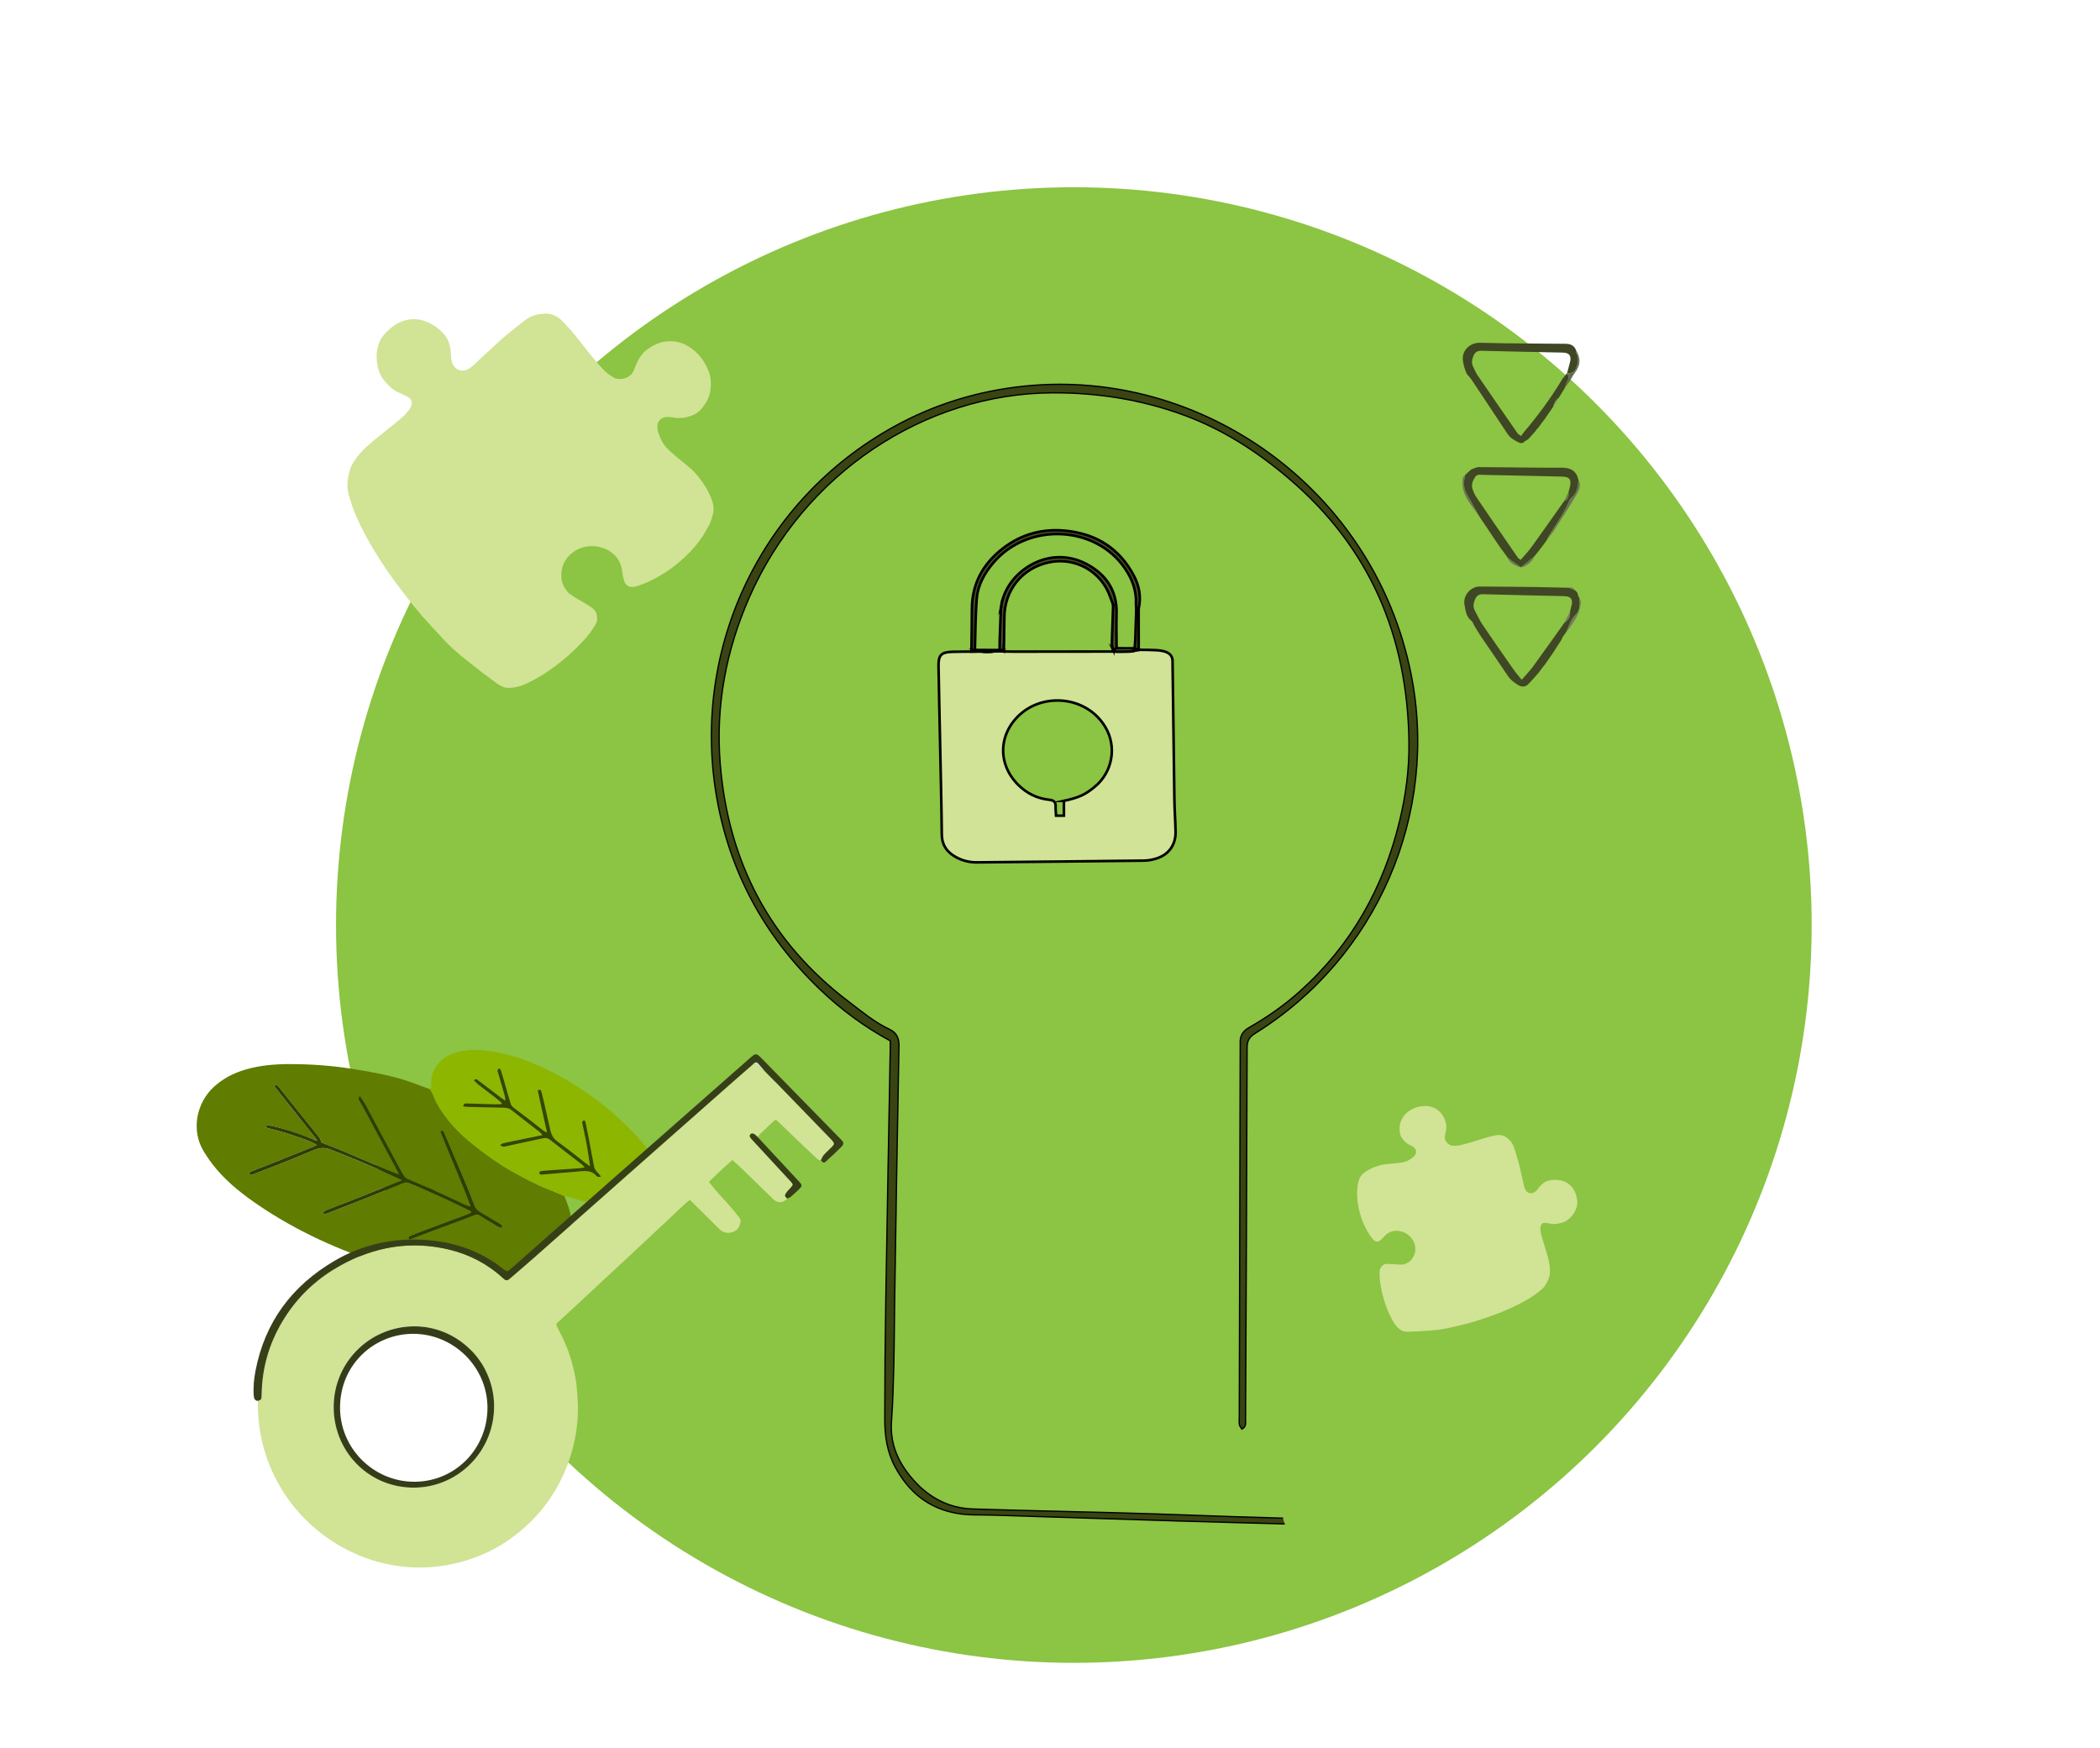 <?xml version="1.0" encoding="UTF-8"?>
<svg id="Layer_1" data-name="Layer 1" xmlns="http://www.w3.org/2000/svg" version="1.1" viewBox="0 0 808 672.5">
  <defs>
    <style>
      .cls-1 {
        fill: #414b1b;
      }

      .cls-1, .cls-2, .cls-3, .cls-4, .cls-5, .cls-6, .cls-7 {
        stroke: #000;
        stroke-miterlimit: 10;
      }

      .cls-8 {
        fill: #3e4623;
      }

      .cls-8, .cls-9, .cls-10, .cls-11, .cls-12, .cls-13, .cls-14, .cls-15, .cls-16, .cls-17, .cls-18, .cls-19, .cls-20, .cls-21, .cls-22, .cls-23, .cls-24, .cls-25 {
        stroke-width: 0px;
      }

      .cls-9 {
        fill: #def0c7;
      }

      .cls-10 {
        fill: #71826b;
      }

      .cls-2 {
        fill: #715526;
      }

      .cls-11 {
        fill: #cfe2bb;
      }

      .cls-12 {
        fill: #747960;
      }

      .cls-13 {
        fill: #363d17;
      }

      .cls-14 {
        fill: #d1e395;
      }

      .cls-15 {
        fill: #373f19;
      }

      .cls-3 {
        fill: #6f7a42;
      }

      .cls-16 {
        fill: #364600;
      }

      .cls-17 {
        fill: #404724;
      }

      .cls-18 {
        fill: #6c7359;
      }

      .cls-4 {
        fill: #51592c;
      }

      .cls-19 {
        fill: #636b50;
      }

      .cls-5 {
        fill: #394412;
        stroke-width: .5px;
      }

      .cls-6 {
        fill: #4a5224;
      }

      .cls-20 {
        fill: #f4f3d4;
      }

      .cls-21 {
        fill: #607c01;
      }

      .cls-22 {
        fill: #8db601;
      }

      .cls-23 {
        fill: #8cc443;
      }

      .cls-7 {
        fill: #d1e396;
      }

      .cls-24 {
        fill: #303e00;
      }

      .cls-25 {
        fill: #353d18;
      }
    </style>
  </defs>
  <circle class="cls-23" cx="413.179" cy="355.93" r="283.885"/>
  <g>
    <path class="cls-21" d="M217.147,460.19c.663,1.82,1.463,3.603,1.962,5.467,1.466,5.481.57,10.636-2.384,15.468-3.307,5.41-8.404,8.415-14.118,10.603-5.915,2.266-12.051,2.534-18.293,2.122-12.623-.834-24.864-3.551-36.88-7.372-17.02-5.412-33.157-12.71-47.979-22.762-5.868-3.98-11.436-8.339-16.062-13.747-1.9-2.221-3.632-4.634-5.122-7.149-4.831-8.157-2.6-18.496,3.928-24.54,3.518-3.257,7.643-5.38,12.199-6.727,5.82-1.72,11.835-2.157,17.83-2.124,8.063.044,16.122.646,24.09,1.963,7.092,1.173,14.189,2.394,21.019,4.74,2.718.934,5.395,1.987,8.089,2.985.319.508.695.989.947,1.529.63,1.349,1.095,2.785,1.819,4.079,3.558,6.359,8.555,11.471,14.21,15.957,4.891,3.88,9.975,7.498,15.46,10.516,4.257,2.342,8.539,4.632,13.076,6.41,2.086.818,4.14,1.719,6.208,2.583ZM153.492,451.811c-1.622-.609-3.267-1.164-4.863-1.836-5.862-2.468-11.697-4.999-17.563-7.457-2.525-1.058-5.101-1.995-7.373-2.878-.357-.858-.487-1.558-.879-2.049-4.505-5.658-9.051-11.284-13.583-16.921-.743-.924-1.454-1.875-2.206-2.792-.403-.491-.869-.696-1.504.078,5.468,6.882,10.933,13.761,16.582,20.87-.555-.072-.747-.055-.902-.123-4.179-1.842-8.462-3.391-12.879-4.559-1.508-.399-3.022-.791-4.552-1.088-.605-.118-1.405-.207-1.493.784,3.371.953,6.712,1.725,9.927,2.856,3.18,1.118,6.504,1.952,9.633,3.834-.488.279-.735.46-1.01.571-3.923,1.585-7.845,3.173-11.777,4.736-4.164,1.655-8.342,3.277-12.502,4.94-.292.117-.494.461-.714.677.396.803.864.721,1.463.483,3.005-1.193,6.035-2.322,9.037-3.523,4.857-1.944,9.726-3.864,14.536-5.922,2.165-.926,4.04-1.03,6.365-.132,7.869,3.038,15.654,6.248,23.271,9.87,1.274.606,2.563,1.179,4.126,1.897-2.296.912-4.301,1.701-6.3,2.503-3.581,1.436-7.151,2.902-10.742,4.313-3.936,1.546-7.896,3.029-11.831,4.578-.579.228-1.076.667-1.584.99.403.867.807.768,1.343.556,5.033-1.988,10.088-3.922,15.116-5.924,4.971-1.979,9.914-4.03,14.884-6.013.418-.167.992-.189,1.417-.047,1.181.395,2.335.883,3.476,1.387,3.708,1.639,7.423,3.265,11.102,4.967,3.228,1.493,6.411,3.081,9.609,4.638.08.039.099.205.209.449-.533.252-1.061.546-1.621.759-2.268.863-4.545,1.701-6.819,2.548-3.438,1.28-6.88,2.552-10.314,3.844-1.513.569-3.006,1.19-4.516,1.767-.654.249-1.122.556-.665,1.583.568-.194,1.129-.367,1.676-.576,2.149-.822,4.286-1.672,6.441-2.479,2.21-.828,4.441-1.601,6.652-2.427,3.556-1.328,7.112-2.656,10.646-4.043.598-.235,1.018-.237,1.552.101,1.632,1.033,3.253,2.098,4.961,2.991,1.225.64,2.241,1.793,3.814,1.819.277-.852-.16-1.171-.759-1.52-2.422-1.412-4.791-2.917-7.227-4.304-1.23-.7-2.129-1.517-2.654-2.917-1.375-3.665-2.894-7.277-4.4-10.892-1.628-3.909-3.306-7.798-4.962-11.695-.73-1.719-1.457-3.44-2.193-5.156-.287-.67-.645-1.207-1.594-.638,3.812,9.711,8.102,19.151,11.726,28.925-.88-.171-1.62-.448-2.335-.78-4.413-2.051-8.803-4.154-13.236-6.159-2.842-1.285-5.757-2.408-8.614-3.663-.532-.233-1.079-.659-1.382-1.144-.925-1.48-1.758-3.02-2.584-4.559-4.042-7.526-8.057-15.067-12.114-22.585-.66-1.223-1.479-2.36-2.246-3.57-.81.55-.772,1.027-.447,1.588.782,1.35,1.571,2.696,2.309,4.069,3.871,7.2,7.727,14.408,11.588,21.613.496.926.988,1.854,1.481,2.782l-.003.004Z"/>
    <path class="cls-22" d="M217.147,460.19c-2.068-.864-4.122-1.765-6.208-2.583-4.536-1.778-8.818-4.068-13.076-6.41-5.485-3.017-10.568-6.636-15.46-10.516-5.655-4.486-10.651-9.599-14.21-15.957-.724-1.293-1.189-2.73-1.819-4.079-.252-.54-.628-1.021-.947-1.529.165-.353.491-.717.47-1.059-.469-7.567,4.686-11.857,10.084-13.251,4.85-1.252,9.682-.947,14.51-.082,7.448,1.335,14.446,4.022,21.185,7.393,10.878,5.441,20.642,12.437,29.338,20.96,3.628,3.556,7.099,7.213,9.864,11.489,1.565,2.421,2.966,4.916,3.55,7.799.597,2.947-.277,5.445-2.239,7.587-1.983,2.165-4.609,3.166-7.412,3.744-3.908.805-7.841.654-11.765.152-4.728-.605-9.339-1.738-13.873-3.201-.647-.209-1.33-.308-1.996-.459ZM210.211,435.598c-.334-.153-.711-.249-.994-.467-1.881-1.449-3.732-2.937-5.613-4.386-1.981-1.528-4.002-3.005-5.966-4.555-.46-.363-.935-.874-1.104-1.41-.84-2.674-1.576-5.38-2.356-8.074-.485-1.677-.958-3.358-1.498-5.017-.091-.279-.496-.455-.757-.678-.182.343-.453.67-.515,1.033-.045.266.203.573.29.871.851,2.934,1.706,5.867,2.532,8.808.135.481.135,1.001.234,1.804-.633-.426-.946-.615-1.236-.834-3.043-2.303-6.086-4.605-9.119-6.921-.494-.377-.921-.937-1.748-.077.501.505.952,1.069,1.507,1.5,2.224,1.726,4.491,3.394,6.718,5.117.865.669,1.663,1.425,2.492,2.142-.046.125-.092.25-.138.374-.842.025-1.685.091-2.525.069-3.618-.091-7.235-.206-10.852-.317-.669-.02-1.25.059-1.33,1.159.568.06,1.087.152,1.607.164,4.678.111,9.356.203,14.033.315,1.063.025,2.033.197,2.949.929,3.613,2.889,7.302,5.683,10.95,8.527.302.236.512.591.924,1.079-3.06.631-5.858,1.207-8.656,1.784-2.14.442-4.285.864-6.416,1.345-.404.091-.754.422-1.25.714,1.22.725,1.258.717,2.267.479,1.214-.287,2.433-.554,3.652-.815,3.54-.759,7.088-1.483,10.619-2.283,1.064-.241,1.886-.07,2.76.618,4.076,3.209,8.204,6.352,12.303,9.531.311.241.543.585.981,1.067-.928.137-1.586.267-2.249.324-1.243.107-2.49.169-3.735.255-2.863.196-5.727.39-8.589.593-.561.04-1.121.106-1.679.177-.554.07-1.286.1-1.161.866.124.755.862.543,1.4.498,4.542-.378,9.084-.762,13.626-1.152,2.489-.214,5-.554,6.898,1.677.155.182.399.363.624.396.362.052.743-.019,1.116-.039-.407-.849-1.009-1.281-1.464-1.835-.455-.554-.966-1.188-1.103-1.858-.739-3.61-1.357-7.245-2.041-10.866-.406-2.147-.846-4.288-1.302-6.426-.056-.263-.299-.487-.442-.706-.988.227-.9.808-.735,1.474.225.908.398,1.829.584,2.746.422,2.08.884,4.154,1.244,6.245.387,2.243.676,4.503,1.068,7.164-.902-.641-1.458-1.008-1.984-1.415-3.461-2.674-6.837-5.467-10.407-7.987-1.744-1.231-2.523-2.767-2.938-4.72-.765-3.602-1.612-7.186-2.434-10.776-.279-1.217-.583-2.427-.883-3.639-.171-.688-.468-1.17-1.47-.655.477,2.226.947,4.467,1.44,6.703.671,3.046,1.359,6.089,2.04,9.133-.058.074-.114.149-.169.225Z"/>
    <path class="cls-24" d="M153.495,451.807c-.494-.927-.985-1.856-1.481-2.782-3.861-7.205-7.717-14.413-11.588-21.613-.738-1.373-1.528-2.72-2.309-4.069-.325-.56-.363-1.038.447-1.588.767,1.21,1.586,2.347,2.246,3.57,4.057,7.518,8.072,15.058,12.114,22.585.826,1.539,1.659,3.079,2.584,4.559.303.485.85.911,1.382,1.144,2.857,1.254,5.772,2.378,8.614,3.663,4.434,2.005,8.823,4.108,13.236,6.159.715.332,1.455.609,2.335.78-3.624-9.774-7.914-19.215-11.726-28.925.949-.568,1.307-.031,1.594.638.736,1.717,1.462,3.437,2.193,5.156,1.656,3.897,3.334,7.786,4.962,11.695,1.506,3.615,3.025,7.227,4.4,10.892.525,1.399,1.425,2.217,2.654,2.917,2.436,1.387,4.805,2.892,7.227,4.304.6.35,1.036.669.759,1.52-1.574-.026-2.589-1.179-3.814-1.819-1.709-.893-3.329-1.958-4.961-2.991-.534-.338-.954-.336-1.552-.101-3.533,1.386-7.09,2.715-10.646,4.043-2.211.826-4.442,1.599-6.652,2.427-2.154.807-4.292,1.657-6.441,2.479-.547.209-1.108.382-1.676.576-.457-1.026.012-1.333.665-1.583,1.51-.576,3.003-1.198,4.516-1.767,3.434-1.292,6.876-2.564,10.314-3.844,2.274-.847,4.551-1.685,6.819-2.548.559-.213,1.088-.507,1.621-.759-.109-.244-.128-.41-.209-.449-3.198-1.557-6.382-3.145-9.609-4.638-3.679-1.702-7.394-3.328-11.102-4.967-1.141-.504-2.295-.992-3.476-1.387-.424-.142-.999-.12-1.417.047-4.97,1.983-9.913,4.033-14.884,6.013-5.028,2.002-10.083,3.936-15.116,5.924-.536.212-.94.311-1.343-.556.508-.324,1.005-.762,1.584-.99,3.935-1.549,7.895-3.032,11.831-4.578,3.591-1.411,7.16-2.877,10.742-4.313,1.999-.802,4.004-1.591,6.3-2.503-1.563-.717-2.852-1.291-4.126-1.897-7.617-3.622-15.402-6.832-23.271-9.87-2.325-.898-4.2-.794-6.365.132-4.81,2.057-9.678,3.978-14.536,5.922-3.001,1.201-6.032,2.33-9.037,3.523-.599.238-1.068.319-1.463-.483.221-.216.422-.56.714-.677,4.161-1.664,8.338-3.285,12.502-4.94,3.932-1.563,7.854-3.151,11.777-4.736.275-.111.521-.292,1.01-.571-3.129-1.882-6.453-2.716-9.633-3.834-3.215-1.13-6.555-1.902-9.927-2.856.088-.991.888-.902,1.493-.784,1.53.298,3.044.69,4.552,1.088,4.417,1.168,8.7,2.717,12.879,4.559.155.068.347.051.902.123-5.649-7.11-11.114-13.988-16.582-20.87.635-.774,1.101-.569,1.504-.078.752.917,1.463,1.867,2.206,2.792,4.531,5.637,9.077,11.263,13.583,16.921.391.492.521,1.191.879,2.049,2.273.883,4.848,1.82,7.373,2.878,5.866,2.458,11.701,4.988,17.563,7.457,1.596.672,3.24,1.227,4.863,1.836.023.041.039.089.071.12.02.019.066.011.1.015-.056-.046-.112-.092-.167-.139Z"/>
    <path class="cls-16" d="M210.38,435.372c-.681-3.044-1.369-6.087-2.04-9.133-.493-2.236-.963-4.477-1.44-6.703,1.002-.515,1.3-.033,1.47.655.3,1.212.604,2.422.883,3.639.822,3.589,1.668,7.174,2.434,10.776.415,1.953,1.194,3.488,2.938,4.72,3.569,2.52,6.945,5.314,10.407,7.987.526.406,1.082.774,1.984,1.415-.392-2.661-.681-4.921-1.068-7.164-.361-2.091-.822-4.164-1.244-6.245-.186-.917-.358-1.839-.584-2.746-.165-.666-.253-1.247.735-1.474.142.22.385.443.442.706.455,2.137.896,4.278,1.302,6.426.684,3.621,1.302,7.256,2.041,10.866.137.67.648,1.304,1.103,1.858.455.553,1.057.985,1.464,1.835-.373.019-.753.091-1.116.039-.224-.032-.469-.213-.624-.396-1.898-2.231-4.409-1.891-6.898-1.677-4.541.391-9.083.775-13.626,1.152-.538.045-1.277.257-1.4-.498-.125-.766.607-.796,1.161-.866.558-.07,1.118-.137,1.679-.177,2.863-.203,5.726-.398,8.589-.593,1.245-.085,2.492-.147,3.735-.255.664-.057,1.321-.187,2.249-.324-.438-.482-.67-.826-.981-1.067-4.099-3.18-8.227-6.323-12.303-9.531-.874-.688-1.695-.859-2.76-.618-3.531.8-7.079,1.524-10.619,2.283-1.22.261-2.438.528-3.652.815-1.009.238-1.047.246-2.267-.479.496-.291.846-.622,1.25-.714,2.131-.482,4.276-.904,6.416-1.345,2.798-.577,5.596-1.154,8.656-1.784-.412-.488-.621-.843-.924-1.079-3.648-2.845-7.337-5.639-10.95-8.527-.915-.732-1.885-.903-2.949-.929-4.678-.112-9.355-.203-14.033-.315-.52-.012-1.039-.104-1.607-.164.08-1.099.661-1.179,1.33-1.159,3.617.11,7.234.225,10.852.317.841.021,1.683-.044,2.525-.069.046-.125.092-.25.138-.374-.829-.716-1.627-1.472-2.492-2.142-2.226-1.722-4.494-3.391-6.718-5.117-.555-.431-1.006-.995-1.507-1.5.826-.861,1.253-.3,1.748.077,3.033,2.316,6.076,4.618,9.119,6.921.29.219.603.408,1.236.834-.1-.804-.099-1.323-.234-1.804-.826-2.941-1.681-5.874-2.532-8.808-.086-.298-.335-.605-.29-.871.062-.363.333-.691.515-1.033.26.223.666.4.757.678.54,1.659,1.013,3.341,1.498,5.017.78,2.693,1.516,5.399,2.356,8.074.169.537.644,1.047,1.104,1.41,1.964,1.55,3.984,3.027,5.966,4.555,1.881,1.45,3.732,2.938,5.613,4.386.283.218.66.314.995.466.092.044.183.09.274.136l-.105-.36Z"/>
    <path class="cls-21" d="M153.495,451.807c.056.046.112.092.167.139-.034-.004-.08.004-.1-.015-.032-.031-.048-.079-.071-.12,0,0,.003-.004.003-.004Z"/>
    <path class="cls-22" d="M210.38,435.372l.105.36c-.091-.046-.182-.091-.274-.136.054-.075.11-.15.168-.224Z"/>
  </g>
  <g>
    <path class="cls-7" d="M438.113,250.019c2.214.04,4.431.019,6.64.145,1.246.071,2.535.22,3.703.625,1.723.599,2.789,1.852,2.704,3.825-.009.211.001.422.004.633.228,17.503.436,35.007.699,52.509.062,4.103.385,8.202.453,12.305.08,4.846-2.45,8.564-6.978,10.137-1.662.577-3.488.925-5.245.947-21.408.264-42.817.438-64.225.665-3.041.032-5.842-.724-8.439-2.24-3.229-1.884-5.024-4.543-5.064-8.475-.115-11.278-.399-22.553-.626-33.83-.208-10.327-.459-20.653-.631-30.981-.071-4.27,1.073-5.379,5.382-5.489,2.426-.062,4.853-.061,7.28-.088,4.039-.052,8.077-.104,12.116-.156.152.008.295.049.428.123,1.366.02,2.732.06,4.098.059,12.615-.009,25.229-.025,37.844-.039,2.197.002,4.396.068,6.59-.023.98-.04,1.947-.395,2.919-.606l.165-.087.182.04ZM409.353,308.156c5.75-1.298,7.93-2.23,11.746-5.323,7.038-5.704,8.679-15.581,4.184-23.099-6.867-11.484-22.404-13.123-31.77-5.719-9.101,7.194-10.279,19.458-1.766,27.952,3.347,3.34,7.338,5.282,11.991,5.769,1.717.179,2.478.81,2.419,2.542-.039,1.132.102,2.27.171,3.567h3.026v-5.689Z"/>
    <path class="cls-5" d="M494.287,586.362c-13.616-.367-27.232-.712-40.846-1.128-23.958-.732-47.914-1.512-71.871-2.269-4.417-.14-8.81.125-13.246-.642-11.087-1.915-18.657-8.2-23.893-17.868-3.122-5.766-4.009-11.991-4.004-18.347.01-15.519.146-31.04.396-46.558.516-31.991,1.139-63.98,1.715-95.971.017-.944.002-1.889.002-3.087-9.969-5.431-18.873-11.982-26.92-19.678-21.61-20.664-35.201-45.686-40.065-75.204-9.401-57.059,17.777-113.298,68.091-141.278,15.787-8.779,32.723-13.951,50.707-15.782,68.346-6.958,134.33,39.976,148.542,110.66,10.857,53.997-13.084,109.224-60.015,138.43-2.277,1.417-3.034,2.872-3.041,5.511-.129,47.73-.367,95.46-.598,143.19-.006,1.206.374,2.598-1.38,3.534-.339-.55-.866-1.065-.975-1.657-.169-.92-.06-1.892-.057-2.843.119-47.414.24-94.827.361-142.241.001-.528.034-1.058,0-1.584-.185-2.805.882-4.727,3.434-6.185,6.976-3.987,13.549-8.58,19.546-13.959,19.811-17.767,32.164-39.896,38.371-65.617,2.388-9.893,3.7-19.964,3.575-30.11-.501-40.652-14.9-74.977-46.334-101.665-12.204-10.361-25.38-18.85-40.422-24.344-16.223-5.925-32.974-8.582-50.263-8.52-49.437.177-95.877,31.171-116.756,78.614-9.011,20.476-13.045,41.925-11.224,64.193,3.075,37.609,19.077,68.458,49.422,91.441,5.04,3.817,9.876,7.918,15.676,10.637,2.606,1.222,3.737,3.251,3.677,6.355-.626,32.093-1.124,64.189-1.638,96.284-.142,8.869-.145,17.741-.352,26.608-.168,7.174-.349,14.358-.883,21.511-.708,9.472,3.099,17.015,9.338,23.661,3.597,3.832,7.886,6.759,12.799,8.502,2.83,1.004,5.945,1.549,8.953,1.647,17.623.571,35.252.937,52.879,1.394,26.389.685,40.266,1.444,66.654,2.147"/>
    <path class="cls-6" d="M385.886,250.552c-4.039.052-8.077.104-12.116.156.07-5.47.19-10.94.197-16.41.014-9.672,4.241-17.264,11.668-23.096,7.288-5.724,15.695-7.981,24.918-6.932,11.48,1.306,20.178,6.852,25.663,17.149,2.152,4.041,2.912,8.313,1.891,12.834-.302-.002-.603-.003-.905-.005-.042-.628-.145-1.26-.116-1.885.238-5.053-1.417-9.509-4.217-13.622-11.411-16.758-37.54-17.84-50.774-2.094-3.321,3.951-5.839,8.409-6.267,13.563-.547,6.602-.512,13.253-.727,19.883,2.213.94,7.206.953,9.522.025.013-1.35-.002-2.7.043-4.048.133-3.984.289-7.967.436-11.951.109-.179.146-.372.111-.578,1.435-12.913,17.767-24.511,32.863-16.506,7.471,3.962,11.805,10.238,11.525,19.144-.139,4.412,0,8.832.012,13.248-.436.229-.871.457-1.307.686l.022-.056c-.007-.215-.091-.393-.252-.534-.095-.711-.289-1.424-.269-2.132.139-4.783.323-9.564.493-14.346.041-.177.025-.349-.048-.516-.369-.978-.755-1.951-1.104-2.936-3.444-9.741-13.317-15.323-23.438-13.245-10.287,2.112-17.207,10.59-17.278,21.126-.028,4.213-.12,8.426-.182,12.64-.188.09-.31.235-.366.437Z"/>
    <path class="cls-1" d="M437.201,234.249c.302.002.603.003.905.005.002,5.255.005,10.51.007,15.765,0,0-.182-.04-.182-.04,0,0-.165.087-.165.087-.4-.202-.801-.404-1.202-.605.086-1.132.208-2.262.25-3.396.144-3.938.261-7.877.388-11.816Z"/>
    <path class="cls-3" d="M428.256,250.695c-.018-.197-.001-.39.051-.58.436-.228.871-.457,1.307-.686,2.317.01,4.633.021,6.95.031.401.202.801.403,1.202.605-.973.212-1.94.566-2.92.606-2.193.091-4.393.025-6.59.023Z"/>
    <path class="cls-4" d="M386.252,250.115c.087.179.108.366.062.56-.133-.074-.276-.115-.428-.123.056-.202.178-.347.366-.437Z"/>
    <path class="cls-2" d="M375.101,250.095c3.174.008,6.348.017,9.522.025-2.316.929-7.309.915-9.522-.025Z"/>
    <path class="cls-4" d="M428.302,233.047c-.148-.159-.164-.331-.048-.516.073.167.089.339.048.516Z"/>
    <path class="cls-4" d="M385.103,234.12c.037-.193.074-.385.111-.578.035.207-.002.399-.111.578Z"/>
    <path class="cls-4" d="M428.33,250.059c-.084-.178-.168-.356-.252-.534.162.141.246.319.252.534Z"/>
  </g>
  <g>
    <path class="cls-14" d="M241.77,225.529c-.747-.402-1.296-1-1.529-1.807-.31-1.077-.678-2.165-.773-3.27-.318-3.702-1.938-6.584-5.124-8.521-.922-.561-1.939-.922-2.988-1.258-1.972-.632-3.929-.703-5.906-.332-3.186.599-5.748,2.239-7.635,4.895-1.562,2.199-1.994,4.667-1.766,7.305.188,2.171,1.247,3.919,2.622,5.51.292.338.721.558,1.092.825,2.227,1.602,4.709,2.787,6.998,4.287.324.212.634.448.957.662,1.703,1.128,2.136,2.81,2.015,4.707-.078,1.213-.822,2.163-1.439,3.131-1.676,2.629-3.782,4.91-5.966,7.12-2.754,2.788-5.73,5.314-8.867,7.668-3.34,2.506-6.874,4.662-10.639,6.464-2.392,1.145-4.874,1.83-7.524,1.75-.713-.021-1.449-.271-2.117-.551-1.334-.56-2.468-1.449-3.603-2.34-1.246-.978-2.577-1.846-3.83-2.816-2.169-1.678-4.321-3.38-6.454-5.104-1.617-1.307-3.241-2.613-4.777-4.012-1.453-1.323-2.836-2.729-4.179-4.164-2.695-2.881-5.39-5.764-7.992-8.728-1.928-2.196-3.762-4.481-5.542-6.8-2.554-3.328-5.125-6.651-7.502-10.105-3.918-5.694-7.548-11.576-10.568-17.807-1.585-3.27-3.054-6.593-4.016-10.112-.333-1.217-.78-2.425-.922-3.666-.151-1.312-.12-2.674.05-3.986.189-1.46.521-2.922.987-4.318.327-.979.94-1.875,1.499-2.761,2.037-3.229,4.846-5.738,7.759-8.13,3.268-2.683,6.603-5.285,9.862-7.979,1.436-1.186,2.756-2.513,3.805-4.076.137-.204.262-.423.348-.652.794-2.097.085-3.165-1.547-4.022-1.177-.618-2.394-1.163-3.613-1.697-1.968-.863-3.313-2.461-4.721-3.973-1.653-1.775-2.569-3.977-2.997-6.299-.485-2.633-.448-5.265.384-7.92.84-2.681,2.587-4.575,4.604-6.284,1.896-1.607,4.036-2.816,6.541-3.3,2.496-.482,4.9-.239,7.245.69,2.602,1.03,4.829,2.63,6.709,4.68,1.791,1.954,2.484,4.373,2.718,6.959.12,1.324.083,2.706.469,3.953.827,2.676,3.452,4.249,6.353,2.595,1.427-.814,2.542-1.998,3.715-3.119,1.476-1.411,2.996-2.775,4.497-4.16,1.502-1.386,2.97-2.811,4.515-4.147,1.758-1.52,3.573-2.974,5.384-4.432,1.372-1.104,2.738-2.222,4.173-3.239,2.041-1.446,4.409-1.998,6.858-2.166,2.869-.197,5.214,1.027,7.145,3.021,1.713,1.769,3.376,3.599,4.915,5.519,3.348,4.179,6.53,8.495,10.168,12.434,1.338,1.449,2.82,2.745,4.606,3.641.063.052.126.104.188.157,1.72.575,3.423.496,5.025-.328,1.039-.534,1.896-1.333,2.366-2.458.513-1.229.95-2.497,1.557-3.677.791-1.536,1.715-3.003,3.114-4.094,2.466-1.922,5.157-3.334,8.338-3.558,2.536-.179,4.932.245,7.226,1.472,1.676.896,3.145,1.99,4.436,3.352,1.942,2.049,3.383,4.425,4.33,7.072.666,1.862.793,3.816.656,5.796-.151,2.187-.758,4.21-1.947,6.052-.86,1.332-1.817,2.592-3.048,3.604-.429.353-.942.629-1.454.853-2.462,1.079-5.002,1.647-7.71,1.144-.826-.154-1.676-.263-2.514-.252-1.984.027-3.938,1.287-3.873,3.8.052,1.973.875,3.658,1.701,5.378,1.124,2.341,3.086,3.914,4.962,5.552,2.069,1.808,4.281,3.455,6.336,5.279,1.151,1.022,2.19,2.198,3.139,3.414,1.892,2.427,3.506,5.035,4.631,7.919.752,1.929,1.149,3.922.646,5.959-.479,1.94-1.095,3.846-2.195,5.558-.53.825-.928,1.735-1.457,2.561-2.006,3.129-4.415,5.925-7.131,8.454-2.273,2.117-4.667,4.09-7.278,5.779-3.565,2.307-7.323,4.223-11.382,5.522-.972.311-1.934.273-2.912.123-.07-.066-.139-.131-.209-.197Z"/>
    <path class="cls-20" d="M236.417,145.452c-.063-.052-.126-.104-.188-.157.063.052.126.104.188.157Z"/>
    <path class="cls-9" d="M241.77,225.529c.07.066.139.132.209.197-.069-.066-.139-.132-.209-.197Z"/>
  </g>
  <g>
    <path class="cls-14" d="M529.622,477.688c.493.052.955-.055,1.333-.368.504-.417,1.041-.821,1.451-1.323,1.373-1.682,3.105-2.538,5.28-2.423.63.033,1.239.194,1.856.378,1.16.345,2.127.955,2.959,1.786,1.34,1.339,2.036,2.974,2.071,4.877.029,1.576-.576,2.909-1.555,4.106-.806.986-1.893,1.48-3.081,1.795-.252.067-.532.032-.799.038-1.602.039-3.19-.207-4.789-.238-.226-.004-.453.007-.68.004-1.193-.017-1.957.652-2.523,1.607-.362.611-.316,1.314-.337,1.985-.058,1.821.207,3.615.532,5.401.41,2.253,1.014,4.452,1.752,6.621.786,2.31,1.78,4.514,3.003,6.625.777,1.34,1.749,2.489,3.054,3.324.351.225.788.347,1.203.432.828.169,1.668.114,2.509.058.923-.061,1.852-.042,2.776-.096,1.6-.095,3.198-.207,4.796-.336,1.211-.098,2.425-.193,3.627-.362,1.137-.16,2.267-.382,3.388-.632,2.25-.502,4.5-1.005,6.732-1.578,1.654-.424,3.292-.923,4.915-1.455,2.329-.764,4.664-1.521,6.949-2.404,3.767-1.456,7.456-3.098,10.967-5.11,1.842-1.055,3.646-2.175,5.27-3.556.562-.478,1.175-.913,1.653-1.465.505-.583.939-1.251,1.289-1.94.39-.767.711-1.582.946-2.409.165-.58.164-1.214.186-1.826.081-2.229-.448-4.365-1.065-6.48-.693-2.371-1.444-4.726-2.129-7.099-.302-1.046-.502-2.121-.493-3.22.001-.143.013-.29.047-.429.308-1.273,1.002-1.555,2.072-1.431.772.089,1.539.228,2.302.371,1.234.232,2.41-.095,3.587-.361,1.382-.312,2.55-1.072,3.521-2.052,1.102-1.11,1.951-2.393,2.425-3.948.478-1.57.259-3.06-.151-4.549-.385-1.4-1.02-2.689-2.069-3.747-1.046-1.055-2.286-1.73-3.723-2.055-1.595-.36-3.196-.322-4.779.048-1.508.352-2.64,1.291-3.604,2.462-.494.599-.932,1.278-1.529,1.753-1.281,1.019-3.066.913-3.92-.841-.421-.863-.568-1.802-.765-2.729-.247-1.167-.531-2.326-.799-3.489-.268-1.164-.507-2.335-.812-3.489-.347-1.313-.744-2.612-1.137-3.912-.298-.985-.589-1.974-.946-2.938-.508-1.37-1.469-2.417-2.595-3.305-1.32-1.041-2.854-1.222-4.443-.896-1.409.289-2.815.624-4.19,1.044-2.993.913-5.95,1.947-9.003,2.649-1.123.258-2.265.396-3.422.239-.047.005-.095.009-.143.013-1.019-.289-1.815-.889-2.316-1.814-.325-.6-.476-1.268-.332-1.966.157-.762.364-1.517.46-2.287.125-1.002.162-2.014-.154-3.001-.557-1.74-1.39-3.308-2.851-4.464-1.165-.922-2.46-1.507-3.971-1.671-1.104-.12-2.173-.076-3.245.156-1.612.349-3.09,1.02-4.419,1.985-.935.679-1.64,1.58-2.226,2.58-.648,1.105-1.021,2.281-1.055,3.562-.024.926.022,1.849.283,2.743.091.312.247.614.42.891.833,1.332,1.871,2.443,3.343,3.092.449.198.896.425,1.296.707.948.667,1.476,1.919.617,3.11-.675.935-1.628,1.477-2.593,2.034-1.314.759-2.779.871-4.224,1.044-1.594.191-3.204.256-4.796.459-.892.114-1.781.339-2.64.613-1.713.547-3.351,1.274-4.844,2.295-.998.683-1.847,1.514-2.275,2.662-.408,1.094-.739,2.216-.772,3.405-.016.573-.124,1.143-.141,1.716-.063,2.17.178,4.314.655,6.429.399,1.77.905,3.511,1.607,5.186.96,2.288,2.142,4.451,3.673,6.415.367.47.843.769,1.365,1.019.055-.009.11-.018.166-.026Z"/>
    <path class="cls-20" d="M558.591,440.814c.048-.004.095-.009.143-.013-.048.004-.095.009-.143.013Z"/>
    <path class="cls-9" d="M529.622,477.688c-.055.009-.111.018-.166.026.055-.009.11-.018.166-.026Z"/>
  </g>
  <g>
    <path class="cls-17" d="M602.698,243.056c-.462.649-.924,1.299-1.387,1.948-.181.39-.361.779-.542,1.169-.02.153-.094.273-.22.362-.444.687-.887,1.374-1.331,2.062-.094.137-.187.274-.281.411-.235.369-.47.739-.706,1.108-.028.163-.106.297-.233.403-.252.371-.504.741-.755,1.112-.042.16-.131.287-.267.381-.25.363-.501.726-.751,1.088-.092.135-.184.27-.277.405-.249.35-.499.699-.748,1.049-.219.323-.437.646-.656.97-.276.351-.553.702-.829,1.053-.112.138-.224.276-.336.413-.387.528-.775,1.057-1.162,1.585-1.373,1.545-2.68,3.156-4.138,4.615-1.19,1.19-2.576,1.257-4.073.326-1.496-.93-2.825-1.928-3.835-3.445-3.486-5.237-7.099-10.391-10.629-15.6-.882-1.301-1.64-2.685-2.445-4.038-.297-.498-.441-1.177-.865-1.494-2.092-1.565-2.318-3.948-2.746-6.188-.674-3.526,2.253-7.071,5.871-7.071,7.305,0,14.609.124,21.913.197,3.647.081,7.294.163,10.942.244.508.016,1.016.031,1.523.047.785.334,1.571.667,2.356,1.001.252.266.503.531.755.797.133.412.266.825.399,1.237.15.321.301.643.451.964.256,2.275.282,4.75-1.401,6.312-2.019,1.874-2.55,4.31-3.598,6.574ZM604.063,235.42c.174-.715.317-1.439.528-2.142.773-2.576-.088-3.84-2.769-3.904-10.402-.246-20.806-.434-31.207-.736-1.62-.047-2.478.605-3.069,1.951-.631,1.435-.862,2.877-.094,4.328.972,1.837,1.828,3.757,2.987,5.47,4.005,5.922,8.106,11.78,12.205,17.638.797,1.139,1.748,2.17,2.859,3.535,1.581-1.84,3.093-3.378,4.351-5.102,4.056-5.561,8.019-11.189,12.018-16.792,1.452-1.043,2.493-2.297,2.193-4.245Z"/>
    <path class="cls-8" d="M586.631,169.829c-.627.782-1.425.816-2.244.42-1.655-.799-3.272-1.677-4.327-3.268-4.632-6.983-9.246-13.979-13.891-20.953-.637-.956-1.644-1.724-2.067-2.749-.626-1.517-1.081-3.166-1.254-4.797-.38-3.569,2.691-6.625,6.481-6.591,3.328.029,6.654.163,9.982.199,7.657.083,15.315.142,22.973.193,1.781.012,3.261.489,4.031,2.265.049.398-.024.869.166,1.181,1.16,1.899.797,3.793.056,5.685-.731,1.866-1.399,2.242-3.576,2.13.381-1.429.751-2.862,1.139-4.29.611-2.255-.301-3.533-2.671-3.586-10.476-.238-20.954-.417-31.428-.703-1.605-.044-2.485.585-3.073,1.947-.621,1.44-.82,2.869-.07,4.325.533,1.034.953,2.143,1.604,3.095,5.108,7.47,10.256,14.914,15.414,22.351.252.364.72.578,1.383,1.09.404-.559.718-1.059,1.095-1.504,5.353-6.32,10.27-12.954,14.556-20.051.581-.963,1.374-1.798,2.068-2.693.626,1.084.714,2.114-.003,3.252-.421.668-.547,1.521-.806,2.291,0,0-.025.077-.025.077-.811,1.338-1.622,2.676-2.433,4.014l-.007.01c-1.248.748-1.76,1.963-2.087,3.294l-.078.127c-.256.384-.513.767-.769,1.151-.209.301-.418.602-.627.903-.472.677-.945,1.353-1.417,2.029-.043.165-.133.299-.268.403-.253.35-.505.699-.758,1.049-.149.183-.299.366-.448.549-.35.485-.699.971-1.048,1.456l-.011.019c-.148.183-.296.366-.444.549-.109.136-.219.272-.328.408-.194-.003-.283.092-.267.285,0,0-.137.184-.137.184-.277.337-.553.673-.83,1.01-.748.82-1.497,1.641-2.245,2.461-.437.261-.874.522-1.311.784Z"/>
    <path class="cls-17" d="M592.719,211.102c-.114.151-.227.301-.341.452-.548.689-1.097,1.379-1.645,2.068-.116.143-.232.285-.348.428-1.685,1.372-3.37,2.745-5.189,4.226-1.857-1.342-3.5-2.529-5.143-3.716-.098-.155-.195-.309-.293-.464-.739-1.01-1.479-2.021-2.218-3.031-.104-.136-.209-.271-.313-.406-.467-.683-.935-1.365-1.402-2.048,0,0-.039-.058-.038-.058-1.561-2.329-3.122-4.658-4.683-6.987-.446-.654-.891-1.309-1.337-1.963-.206-.344-.411-.688-.617-1.032-.123-.164-.247-.328-.37-.492-1.056-1.943-2.106-3.888-3.171-5.826-.586-1.066-1.316-2.07-1.768-3.188-.839-2.073-.628-4.214-.062-6.331.732-.677,1.464-1.354,2.195-2.032,0,0,.186,0,.186,0l.097-.158c.917-.285,1.836-.82,2.752-.816,10.573.048,21.146.282,31.718.226,3.508-.019,5.762,1.08,6.565,4.597-.016,2.728-.464,5.279-2.806,7.094-.251.194-.474.488-.591.783-1.965,4.965-5.156,9.214-7.944,13.699-.294.474-.473,1.019-.706,1.531-.09.138-.179.275-.269.413-.252.346-.505.692-.757,1.038-.237.322-.473.644-.71.966-.264.342-.528.684-.792,1.027ZM603.485,189.376c.217-.8.49-1.589.64-2.401.478-2.577-.3-3.504-2.978-3.585-2.576-.078-5.152-.141-7.729-.197-7.729-.167-15.458-.332-23.187-.486-.892-.018-1.858-.247-2.514.667-1.115,1.553-1.786,3.212-1.04,5.123.361.926.736,1.878,1.29,2.692,5.324,7.821,10.685,15.617,16.054,23.407.207.3.613.464,1.097.815,1.469-1.733,2.974-3.292,4.23-5.031,4.23-5.859,8.371-11.782,12.546-17.681,1.673-.56,1.697-1.91,1.592-3.322Z"/>
    <path class="cls-18" d="M595.247,207.658c.233-.512.412-1.057.706-1.531,2.788-4.485,5.98-8.734,7.944-13.699.117-.295.34-.588.591-.783,2.342-1.815,2.79-4.367,2.806-7.094,1.252,2.108.243,4.079-.742,5.765-2.741,4.693-5.716,9.25-8.651,13.828-.79,1.232-1.765,2.346-2.655,3.514Z"/>
    <path class="cls-19" d="M602.169,149.065c.259-.77.385-1.623.806-2.291.717-1.137.629-2.168.003-3.252l.125.143-.145-.123c2.18.113,2.848-.263,3.579-2.129.742-1.892,1.104-3.786-.056-5.685-.19-.311-.118-.783-.166-1.181,2.049,3.554,1.855,6.013-.621,9.239-.642.836-1.054,1.844-1.64,2.728-.584.88-1.253,1.704-1.885,2.552Z"/>
    <path class="cls-18" d="M563.782,182.733c-.566,2.117-.777,4.258.062,6.331.452,1.118,1.182,2.122,1.768,3.188,1.064,1.938,2.115,3.884,3.171,5.826-.631-.848-1.28-1.683-1.89-2.546-.802-1.135-1.645-2.249-2.342-3.447-1.492-2.564-2.238-5.32-1.648-8.297.078-.395.576-.706.879-1.056Z"/>
    <path class="cls-12" d="M602.698,243.056c1.048-2.264,1.579-4.7,3.598-6.574,1.683-1.563,1.657-4.037,1.401-6.312.214.571.687,1.189.593,1.703-.292,1.593-.591,3.245-1.275,4.692-.87,1.841-2.103,3.513-3.215,5.234-.299.463-.731.84-1.102,1.257Z"/>
    <path class="cls-18" d="M580.053,214.56c1.643,1.187,3.287,2.375,5.143,3.716,1.819-1.482,3.504-2.854,5.189-4.226-.721,1.778-2.108,2.949-3.723,3.818-.598.322-1.541.53-2.107.284-1.793-.778-3.716-1.509-4.502-3.592Z"/>
    <path class="cls-18" d="M571.106,201.566c1.561,2.329,3.122,4.658,4.683,6.987-1.561-2.329-3.122-4.658-4.683-6.987Z"/>
    <path class="cls-12" d="M602.212,226.124c-3.647-.081-7.295-.163-10.942-.244,3.648.081,7.295.163,10.942.244Z"/>
    <path class="cls-10" d="M599.711,153.155c.811-1.338,1.622-2.676,2.433-4.014-.811,1.338-1.622,2.676-2.433,4.014Z"/>
    <path class="cls-18" d="M577.542,211.065c.739,1.01,1.479,2.021,2.218,3.031-.739-1.01-1.479-2.021-2.218-3.031Z"/>
    <path class="cls-10" d="M597.618,156.46c.327-1.332.838-2.546,2.087-3.294-.696,1.098-1.391,2.196-2.087,3.294Z"/>
    <path class="cls-18" d="M590.734,213.622c.548-.69,1.097-1.379,1.645-2.068-.548.69-1.097,1.379-1.645,2.068Z"/>
    <path class="cls-12" d="M606.091,227.172c-.785-.334-1.571-.667-2.356-1.001,1.134-.485,1.764.213,2.356,1.001Z"/>
    <path class="cls-10" d="M594.727,160.67c.472-.676.945-1.353,1.417-2.029-.472.676-.945,1.353-1.417,2.029Z"/>
    <path class="cls-18" d="M575.827,208.611c.467.683.935,1.365,1.402,2.048-.467-.683-.935-1.365-1.402-2.048Z"/>
    <path class="cls-10" d="M599.218,248.597c.444-.687.887-1.374,1.331-2.062-.444.687-.887,1.374-1.331,2.062Z"/>
    <path class="cls-10" d="M592.217,258.576c.387-.528.775-1.057,1.162-1.585-.387.528-.775,1.057-1.162,1.585Z"/>
    <path class="cls-10" d="M592.205,164.128c.349-.485.699-.971,1.048-1.456-.349.485-.699.971-1.048,1.456Z"/>
    <path class="cls-10" d="M586.631,169.829c.437-.261.874-.522,1.311-.784-.437.261-.874.522-1.311.784Z"/>
    <path class="cls-10" d="M596.771,157.738c.256-.384.513-.767.769-1.151-.256.384-.513.767-.769,1.151Z"/>
    <path class="cls-10" d="M593.701,162.123c.253-.35.505-.699.758-1.049-.253.35-.505.699-.758,1.049Z"/>
    <path class="cls-18" d="M594.221,209.109c.252-.346.505-.692.757-1.038-.252.346-.505.692-.757,1.038Z"/>
    <path class="cls-18" d="M592.719,211.102c.264-.342.528-.684.792-1.027-.264.342-.528.684-.792,1.027Z"/>
    <path class="cls-18" d="M569.152,198.57c.206.344.411.688.617,1.032-.206-.344-.411-.688-.617-1.032Z"/>
    <path class="cls-12" d="M607.246,229.206c-.133-.412-.266-.825-.399-1.237.133.412.266.825.399,1.237Z"/>
    <path class="cls-10" d="M590.187,166.584c.277-.337.553-.673.83-1.01-.277.337-.553.673-.83,1.01Z"/>
    <path class="cls-10" d="M600.769,246.174c.181-.39.361-.779.542-1.169-.181.39-.361.779-.542,1.169Z"/>
    <path class="cls-10" d="M597.244,251.632c.252-.371.503-.741.755-1.112-.252.371-.504.741-.755,1.112Z"/>
    <path class="cls-10" d="M596.225,253.101c.25-.363.501-.726.751-1.088-.25.363-.501.726-.751,1.088Z"/>
    <path class="cls-10" d="M595.2,254.555c.249-.35.499-.699.748-1.049-.249.35-.499.699-.748,1.049Z"/>
    <path class="cls-10" d="M593.715,256.578c.276-.351.553-.702.829-1.053-.276.351-.553.702-.829,1.053Z"/>
    <path class="cls-10" d="M598.232,250.116c.235-.369.47-.739.706-1.108-.235.369-.47.739-.706,1.108Z"/>
    <path class="cls-10" d="M591.749,164.696c.148-.183.296-.366.444-.549-.148.183-.296.366-.444.549Z"/>
    <path class="cls-18" d="M566.259,180.543l-.097.158s-.186,0-.186,0c.094-.053.188-.105.283-.158Z"/>
    <path class="cls-10" d="M591.155,165.39c-.016-.193.073-.288.267-.285-.089.095-.178.19-.267.285Z"/>
    <path class="cls-12" d="M601.87,239.666c.731-1.415,1.462-2.83,2.193-4.245.301,1.948-.741,3.203-2.193,4.245Z"/>
    <path class="cls-18" d="M601.894,192.698c.531-1.107,1.062-2.214,1.592-3.322.105,1.412.081,2.762-1.592,3.322Z"/>
  </g>
  <g>
    <path class="cls-14" d="M315.848,446.453c-.864.037-1.413-.553-1.965-1.06-1.729-1.587-3.43-3.206-5.125-4.829-3.185-3.049-6.357-6.112-9.538-9.165-.203-.195-.434-.362-.699-.581-.226.124-.458.199-.62.349-1.857,1.731-3.715,3.463-5.544,5.224-.329.317-.529.767-.788,1.156-.272-.262-.538-.532-.819-.785-.788-.709-1.563-.82-2.032-.301-.427.473-.288,1.041.475,1.867,5.009,5.421,10.019,10.842,15.032,16.259,1.045,1.129,1.033,1.314-.055,2.468-.621.659-1.288,1.308-1.755,2.071-.589.963-.457,1.22.49,2.03-1.587,1.776-3.727,1.877-5.398.251-3.855-3.753-7.7-7.517-11.568-11.257-1.307-1.263-2.671-2.468-4.142-3.822-3.045,2.724-6.05,5.447-9.019,8.426.881,1.102,1.672,2.176,2.55,3.172,1.839,2.088,3.747,4.115,5.581,6.207,1.136,1.297,2.206,2.654,3.27,4.011.467.595.978,1.198.752,2.077-.314,1.221-.62,2.45-1.753,3.201-1.493.99-3.192,1.25-4.797.582-1.012-.422-1.845-1.35-2.663-2.149-3.095-3.022-6.15-6.085-9.222-9.13-.336-.333-.688-.648-1.1-1.035-.811.688-1.594,1.304-2.322,1.98-2.005,1.864-3.98,3.759-5.977,5.631-4.764,4.466-9.529,8.931-14.301,13.387-2.491,2.326-5.002,4.63-7.498,6.951-4.325,4.021-8.641,8.051-12.968,12.069-2.568,2.384-5.127,4.778-7.742,7.109-.605.539-.623.964-.286,1.607.78,1.486,1.536,2.985,2.269,4.495,2.384,4.911,3.888,10.111,4.88,15.455.375,2.018.537,4.083.684,6.134.157,2.198.299,4.408.242,6.608-.131,4.994-.842,9.917-2.156,14.746-1.087,3.995-2.539,7.853-4.377,11.558-3.589,7.233-8.469,13.503-14.545,18.791-8.129,7.074-17.51,11.659-28.108,13.763-5.117,1.016-10.279,1.377-15.457,1.042-6.784-.439-13.359-1.946-19.647-4.589-6.106-2.566-11.702-5.948-16.753-10.258-7.206-6.149-12.763-13.529-16.648-22.145-2.515-5.579-4.165-11.419-4.937-17.514-.399-3.152-.598-6.297-.517-9.467,1.374-.543,1.375-.563,1.421-1.958.046-1.392.087-2.785.192-4.173.765-10.055,4.134-19.204,9.778-27.512,5.277-7.77,12.135-13.873,20.319-18.425,13.159-7.319,27.116-9.724,41.875-6.173,7.838,1.886,14.812,5.534,20.775,11.02,1.102,1.014,1.519,1.037,2.698.023,3.096-2.663,6.2-5.316,9.26-8.02,11.953-10.564,23.884-21.152,35.834-31.718,13.245-11.712,26.5-23.414,39.756-35.114,2.844-2.51,5.711-4.993,8.567-7.489,1.003.067,1.807.493,2.487,1.243.467.515.889,1.177,1.752,1.08l.008.007c.092.093.185.186.277.279l.011.011c.091.093.182.185.274.278l.014.015c.084.092.168.185.252.277l.033.038c.081.084.162.168.244.251l.044.045c.082.081.163.163.245.244l.044.044c.081.081.162.163.243.244l.045.046c.08.081.16.162.24.243l.048.05c.078.08.156.159.234.239l.054.057c.076.077.151.154.227.232l.062.064.207.222.078.019.009.08c.068.053.127.115.179.184l.089.024.023.089c.067.049.125.108.173.175.083-.004.122.036.116.118.067.045.122.101.165.168.086-.001.127.041.125.126l.099.094c.214.191.44.369.639.574,6.576,6.785,13.15,13.572,19.723,20.359.667.689,1.362,1.354,1.996,2.072.975,1.104.954,1.479-.095,2.536-1.047,1.055-2.172,2.037-3.155,3.148-.483.546-.72,1.308-1.068,1.973ZM158.965,510.34c-17.225.268-31.313,14.529-30.551,32.478.698,16.438,14.02,29.875,31.321,29.574,16.862-.293,30.673-14.332,30.375-31.827-.287-16.83-14.346-30.507-31.145-30.225Z"/>
    <path class="cls-15" d="M289.706,409.504c-2.856,2.496-5.724,4.979-8.567,7.489-13.256,11.7-26.511,23.401-39.756,35.114-11.95,10.567-23.881,21.155-35.834,31.718-3.06,2.704-6.164,5.357-9.26,8.02-1.179,1.014-1.596.991-2.698-.023-5.963-5.486-12.937-9.134-20.775-11.02-14.758-3.551-28.715-1.146-41.875,6.173-8.184,4.552-15.042,10.655-20.319,18.425-5.643,8.309-9.012,17.457-9.778,27.512-.106,1.388-.146,2.781-.192,4.173-.047,1.395-.048,1.415-1.421,1.958-1.211-.142-1.523-.981-1.598-2.029-.233-3.236.071-6.442.682-9.609,3.614-18.752,14.017-32.669,30.359-42.261,10.849-6.368,22.656-8.883,35.148-8.043,9.04.608,17.571,3.078,25.301,7.944,1.621,1.02,3.148,2.196,4.677,3.354,1.238.938,1.446.96,2.567-.03,12.934-11.416,25.867-22.834,38.809-34.241,15.07-13.282,30.149-26.553,45.223-39.829,2.849-2.509,5.693-5.023,8.548-7.527,1.726-1.514,2.2-1.486,3.817.167,9.242,9.448,18.484,18.895,27.727,28.342,1.042,1.065,2.099,2.115,3.13,3.191,1.083,1.13,1.179,1.701.077,2.828-1.845,1.887-3.786,3.684-5.752,5.444-.951.852-1.148.757-2.097-.292.348-.665.586-1.427,1.068-1.973.982-1.11,2.108-2.093,3.155-3.148,1.049-1.057,1.07-1.432.095-2.536-.634-.718-1.329-1.383-1.996-2.072-6.574-6.787-13.147-13.574-19.723-20.359-.199-.205-.426-.383-.638-.573.001,0-.014-.079-.014-.079l-.085-.015c.002-.086-.039-.128-.125-.126-.009-.102-.064-.158-.165-.168.005-.083-.034-.122-.116-.118-.011-.104-.069-.163-.174-.176l-.023-.089s-.089-.024-.088-.024c-.014-.106-.073-.167-.179-.185l-.009-.08s-.078-.019-.078-.019c-.069-.074-.138-.148-.207-.222,0,0-.062-.064-.062-.064-.076-.077-.151-.154-.227-.232,0,0-.054-.057-.054-.057-.078-.08-.156-.159-.234-.239,0,0-.048-.049-.048-.049-.08-.081-.16-.162-.24-.243,0,0-.045-.046-.045-.046-.081-.081-.162-.163-.243-.244,0,0-.044-.044-.044-.044-.082-.081-.163-.163-.245-.244,0,0-.044-.045-.044-.045-.081-.084-.163-.168-.244-.251,0,0-.033-.038-.033-.038-.084-.092-.168-.185-.252-.277l-.014-.015c-.091-.093-.182-.185-.274-.278l-.011-.011c-.092-.093-.185-.186-.277-.279,0,0-.008-.007-.008-.007-.646-.754-1.283-1.516-1.94-2.26-.916-1.039-1.139-1.039-2.299-.063Z"/>
    <path class="cls-13" d="M302.906,461.157c-.947-.811-1.079-1.067-.49-2.03.467-.763,1.134-1.412,1.755-2.071,1.088-1.154,1.099-1.339.055-2.468-5.013-5.417-10.023-10.838-15.032-16.259-.763-.826-.902-1.394-.475-1.867.468-.519,1.244-.408,2.032.301.281.253.547.523.819.785,5.317,5.724,10.632,11.45,15.955,17.17,1.129,1.213,1.184,1.586.046,2.736-1.043,1.054-2.147,2.052-3.276,3.014-.382.325-.921.465-1.389.689Z"/>
    <path class="cls-25" d="M158.965,510.34c16.799-.282,30.858,13.395,31.145,30.225.299,17.495-13.513,31.533-30.375,31.827-17.301.301-30.623-13.136-31.321-29.574-.762-17.948,13.326-32.209,30.551-32.478ZM159.006,513.219c-14.689-.045-28.021,11.462-28.168,28.135-.139,15.861,12.85,28.798,28.624,28.777,15.649-.021,28.129-12.683,28.1-28.51-.028-15.568-12.935-28.405-28.556-28.402Z"/>
    <path class="cls-11" d="M289.706,409.504c1.16-.976,1.382-.975,2.299.063.657.744,1.294,1.506,1.94,2.26-.863.096-1.285-.565-1.752-1.08-.679-.75-1.484-1.176-2.487-1.243Z"/>
    <path class="cls-11" d="M293.953,411.835c.092.093.185.186.277.279-.092-.093-.185-.186-.277-.279Z"/>
    <path class="cls-11" d="M294.241,412.126c.091.093.182.185.274.278-.091-.093-.182-.185-.274-.278Z"/>
    <path class="cls-11" d="M294.528,412.418c.084.092.168.185.252.277-.084-.092-.168-.185-.252-.277Z"/>
    <path class="cls-11" d="M294.813,412.733c.081.084.163.168.244.251-.081-.084-.163-.168-.244-.251Z"/>
    <path class="cls-11" d="M295.101,413.029c.082.081.163.163.245.244-.082-.081-.163-.163-.245-.244Z"/>
    <path class="cls-11" d="M295.39,413.317c.081.081.162.163.243.244-.081-.081-.162-.163-.243-.244Z"/>
    <path class="cls-11" d="M295.678,413.607c.08.081.16.162.24.243-.08-.081-.16-.162-.24-.243Z"/>
    <path class="cls-11" d="M295.967,413.9c.078.08.156.159.234.239-.078-.08-.156-.159-.234-.239Z"/>
    <path class="cls-11" d="M296.255,414.195c.076.077.151.154.227.232-.076-.077-.151-.154-.227-.232Z"/>
    <path class="cls-11" d="M296.544,414.491c.069.074.138.148.207.222-.069-.074-.138-.148-.207-.222Z"/>
    <path class="cls-11" d="M296.837,414.812c.106.017.165.079.179.185-.051-.07-.111-.131-.179-.185Z"/>
    <path class="cls-11" d="M297.128,415.109c.104.013.162.071.174.176-.048-.068-.106-.126-.174-.176Z"/>
    <path class="cls-11" d="M297.418,415.403c.102.011.157.067.165.168-.044-.068-.099-.123-.165-.168Z"/>
    <polygon class="cls-11" points="297.708 415.697 297.793 415.713 297.808 415.792 297.708 415.697"/>
  </g>
</svg>